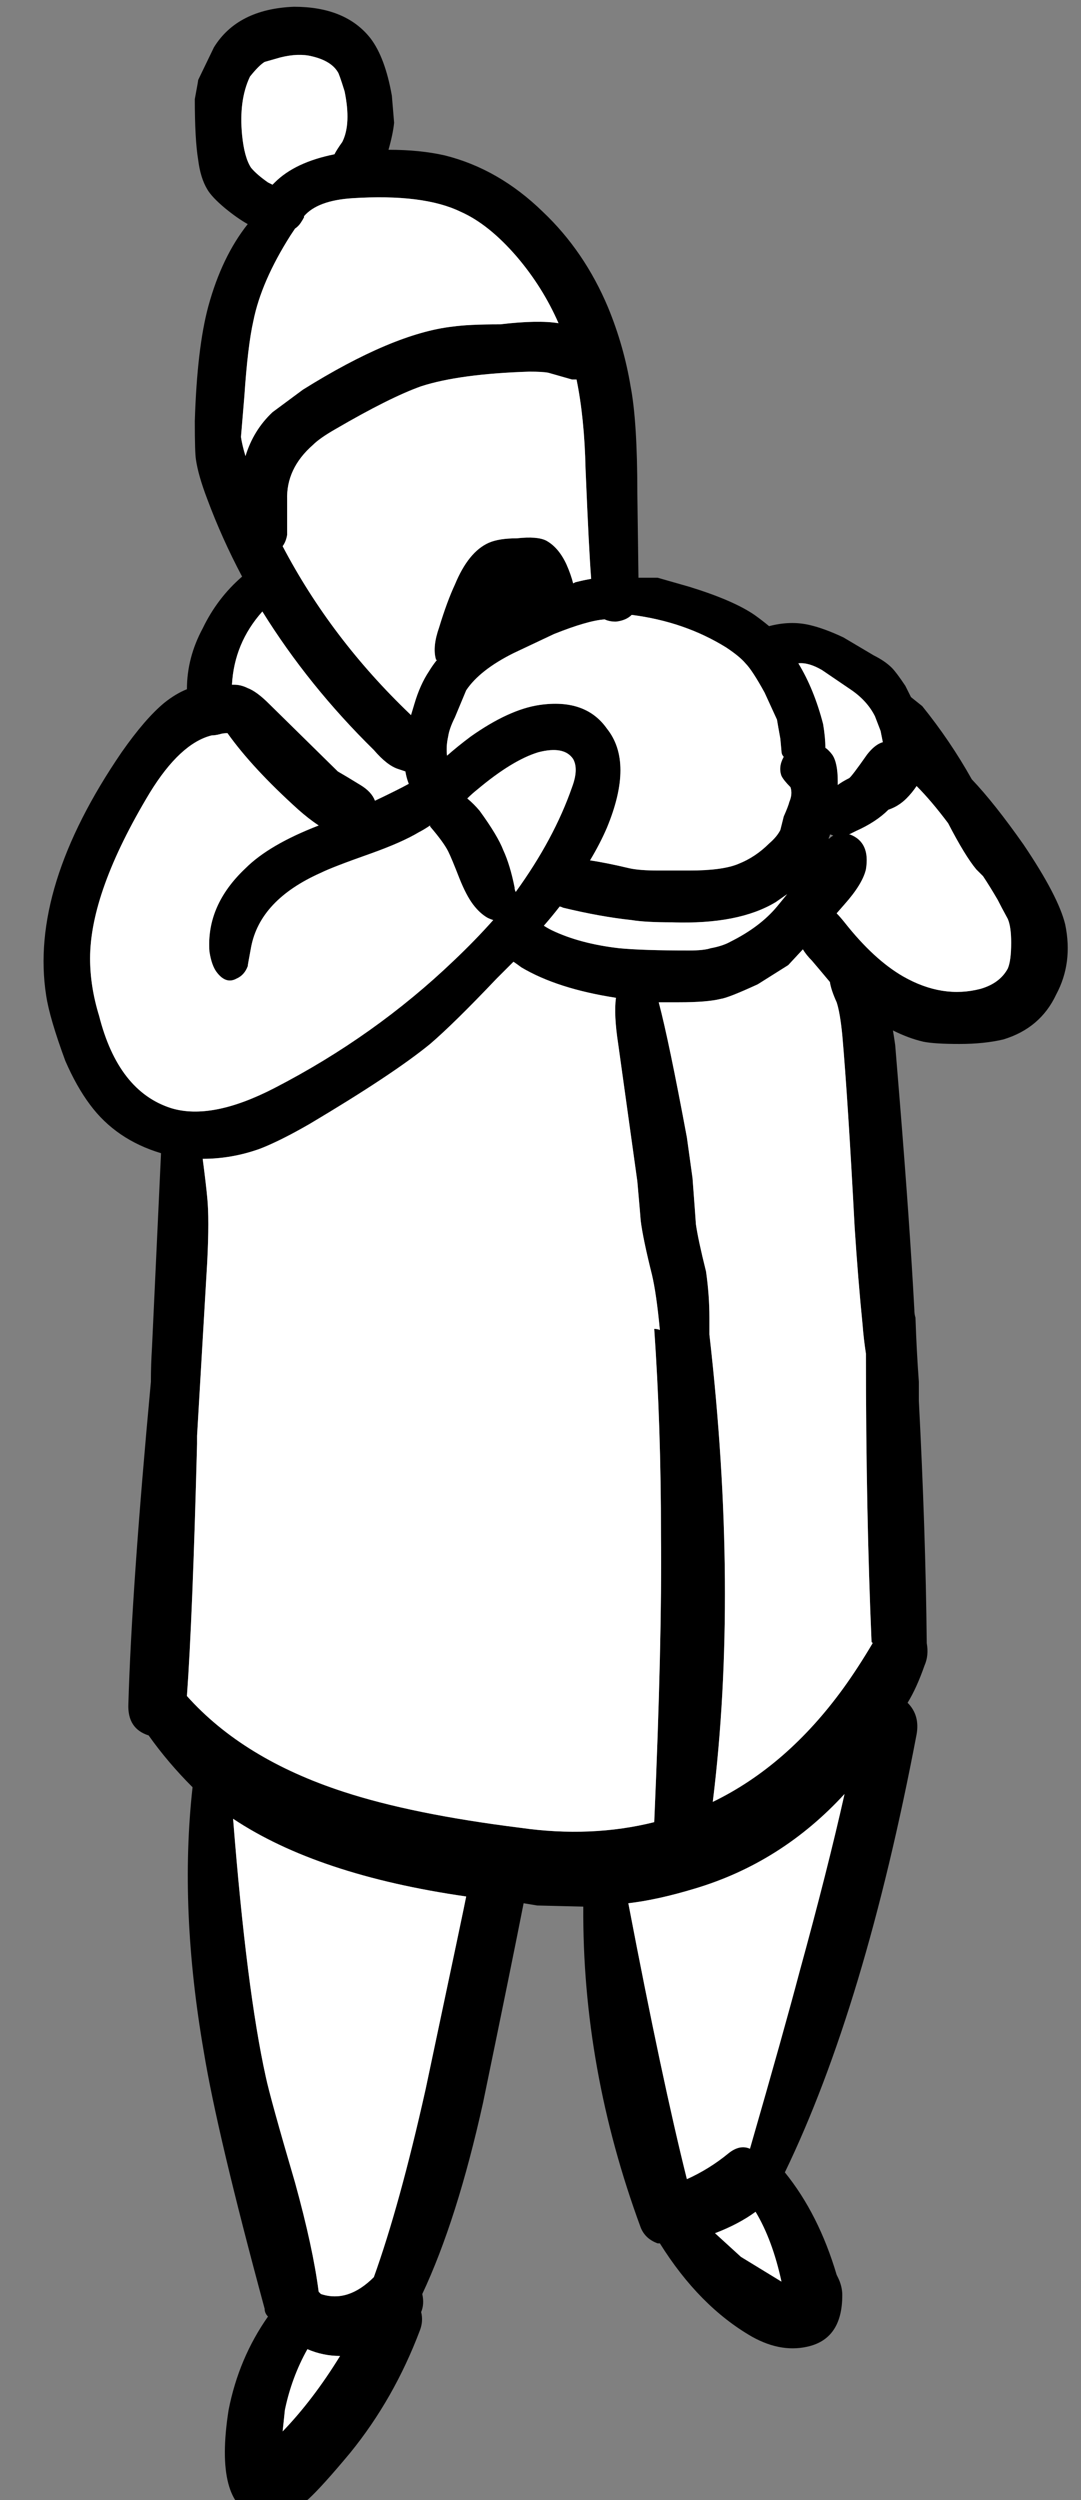 <svg xmlns="http://www.w3.org/2000/svg" xmlns:xlink="http://www.w3.org/1999/xlink" viewBox="0 0 48 111"><rect x="0" y="0" width="48" height="111" fill="#808080" stroke="none"/><defs><g id="a"><path d="M43.15 34.6q-.95-1.7-2.2-3.25l-.5-.4-.25-.5q-.4-.6-.6-.8-.3-.3-.8-.55l-1.35-.8q-.85-.4-1.5-.55-.85-.2-1.8.05-.3-.25-.65-.5-.95-.65-2.9-1.25l-1.4-.4h-.85l-.05-3.75q0-3.2-.3-4.75-.3-1.8-1-3.5-1.05-2.5-2.9-4.25-1.95-1.9-4.35-2.5-1.1-.25-2.5-.25.2-.7.25-1.2l-.1-1.2q-.3-1.7-.95-2.55-1.1-1.4-3.4-1.4-2.5.1-3.55 1.8l-.7 1.45q0 .05-.15.85 0 1.8.15 2.7.1.8.4 1.3.2.35.8.85.55.45 1 .7-1.15 1.45-1.75 3.65-.5 1.85-.6 5.1 0 1.4.05 1.7.1.7.5 1.75.65 1.75 1.55 3.45-1.1.95-1.75 2.3-.7 1.3-.7 2.7-.5.2-1 .6-.85.7-1.9 2.2-4.1 6-3.35 10.8.15 1 .85 2.9.5 1.15 1.1 1.95 1.15 1.55 3.15 2.15l-.4 8.6q-.05.8-.05 1.55-.85 9.15-1 14.3-.05 1.1.9 1.4.85 1.2 1.95 2.3-.6 5.4.5 11.75.6 3.65 2.7 11.4 0 .2.15.35-1.3 1.85-1.75 4.15-.65 4.15 1.25 4.75 1 .3 2.3-.8.6-.55 1.85-2.05 1.95-2.4 3.1-5.45.15-.4.05-.8.15-.35.05-.8 1.55-3.3 2.7-8.5 1.25-6.05 1.8-8.85l.6.1 2.05.05q-.05 7.2 2.55 14.25.2.5.75.7h.1q1.75 2.8 4.1 4.15 1.35.75 2.6.4 1.4-.4 1.4-2.25 0-.4-.2-.8l-.05-.1q-.8-2.7-2.3-4.55Q38.4 89.1 40.7 77q.15-.85-.4-1.4.4-.65.75-1.65.2-.45.1-1v-.05q-.05-4.913-.35-10.7.002-.006 0-.05v-.2-.15-.45q-.1-1.35-.15-2.85-.05-.15-.05-.35-.2-3.75-.65-9.3l-.2-2.45q-.05-.35-.1-.65.7.35 1.35.5.5.1 1.6.1t1.95-.2q1.65-.5 2.35-2 .75-1.4.4-3.1-.3-1.25-1.85-3.55-1.3-1.85-2.3-2.9m-2.45.3q.65.65 1.4 1.65.75 1.45 1.25 2.05l.3.3q.3.45.65 1.05.15.3.45.85.15.35.15 1.05 0 .8-.15 1.15-.35.65-1.2.9-1.7.45-3.45-.55-1.3-.75-2.6-2.4-.2-.25-.35-.4l.35-.4q.8-.9.95-1.55.2-1.2-.7-1.55h-.05l.3-.15q.9-.4 1.45-.95.45-.15.8-.5.25-.25.45-.55M20.45 9.4q1.25.55 2.5 2 1.15 1.35 1.85 2.95-.9-.15-2.6.05-1.4 0-2.1.1-2.65.3-6.65 2.8l-1.35 1q-.85.8-1.2 1.95-.15-.5-.2-.85l.15-1.8q.15-2.25.4-3.35.35-1.75 1.65-3.8l.2-.3q.15-.1.25-.25t.15-.25V9.6q.6-.7 2.15-.8 3.15-.2 4.8.6m4.95 7.45h.2q.35 1.7.4 3.95.15 3.65.25 4.9-.3.05-.7.15l-.1.05q-.1-.4-.3-.85-.35-.75-.9-1.05-.4-.2-1.3-.1-.8 0-1.25.2-.9.4-1.5 1.85-.35.75-.7 1.9-.3.85-.15 1.4 0 .05.05.05-.2.25-.35.5-.4.6-.65 1.45l-.15.5-.05-.05q-3.5-3.35-5.65-7.45.15-.2.2-.5V22.2q-.05-1.4 1.15-2.45.3-.3 1-.7 2.4-1.4 3.8-1.9 1.7-.55 4.8-.65.6 0 .85.05l1.05.3M13.85 2.5q.85.2 1.15.7.05.05.3.85.3 1.45-.1 2.25-.25.35-.35.55-1.75.35-2.65 1.25l-.1.1-.2-.1q-.5-.35-.75-.65-.3-.45-.4-1.45-.15-1.55.35-2.6.4-.5.65-.65l.7-.2q.8-.2 1.4-.05M10.3 30.4q.1-1.85 1.35-3.25 2.05 3.3 4.95 6.15.6.7 1.1.85l.3.1q.05.3.15.55-.45.25-1.5.75-.15-.4-.65-.7-.65-.4-1-.6l-3.05-3q-.55-.55-.95-.7-.3-.15-.6-.15h-.1m2.95 5.55q.45.4.9.7-2.2.85-3.25 1.9-1.75 1.65-1.6 3.7.1.65.35.95.4.5.85.25.35-.15.5-.55 0-.05.15-.85.4-2.1 3.1-3.3.5-.25 2.2-.85 1.4-.5 2.15-.95.2-.1.5-.3v.05q.6.7.8 1.1.15.3.5 1.2.3.75.6 1.15.3.4.65.6.1.05.25.1-.8.9-1.75 1.8-3.5 3.35-7.95 5.65-2.8 1.45-4.6.9-2.35-.75-3.2-4.1-.4-1.3-.4-2.55 0-2.95 2.65-7.35Q8 33 9.4 32.65q.15 0 .35-.05.15-.05.35-.05 1.1 1.55 3.15 3.4m6.6-2.4q-.05-.4.05-.85.05-.35.3-.85l.5-1.2q.6-.9 2.1-1.65l1.8-.85q1.5-.6 2.25-.65.2.1.5.1.45-.05.7-.3 2.35.3 4.2 1.45.6.4.85.7.3.3.85 1.3l.55 1.2q.05.3.15.85l.05.55q0 .15.1.25-.25.45-.1.85.1.2.4.5.1.3-.05.65-.05.2-.25.65l-.15.6q-.15.3-.5.6-.6.6-1.35.9-.7.3-2.2.3h-1.35q-.85 0-1.3-.1-1.05-.25-1.75-.35.45-.75.75-1.45 1.2-2.9 0-4.4-.95-1.35-3-1.05-1.35.2-3.05 1.4-.6.45-1.05.85m16.65-3.8l1.25.85q.75.5 1.1 1.2l.25.65.1.5q-.35.1-.7.55-.7 1-.8 1.05-.3.15-.5.3v-.15q0-.85-.25-1.2-.15-.2-.3-.3 0-.45-.1-1.05-.4-1.55-1.1-2.7.45-.05 1.05.3m.35 7.3q.05 0 .15.05-.1.05-.2.15v-.05q.05-.1.05-.15m-15.65-2q1.55-1.3 2.7-1.65 1.15-.3 1.55.3.25.45-.05 1.25-.8 2.3-2.5 4.65-.05-.1-.05-.2-.2-1-.5-1.65-.25-.65-1.05-1.75-.25-.3-.55-.55.2-.2.45-.4m6.85 5.8q.6.1 1.8.1 2.95.1 4.6-.9l.5-.35-.45.55q-.75.9-2.05 1.55-.35.2-.9.3-.3.1-.95.1-2.05 0-3.1-.1-1.75-.2-3-.8-.2-.1-.35-.2.35-.4.7-.85.05 0 .15.05 1.65.4 3.05.55M11.8 92.2q-.85-3.85-1.45-11.45 3.75 2.5 10.35 3.45 0 .05-1.8 8.55-1.15 5.15-2.3 8.35-1.15 1.15-2.35.75l-.1-.1q-.25-1.95-1.05-4.85-1.1-3.75-1.3-4.7m19.05-8.35q3.85-1.15 6.65-4.2-.75 3.35-2 7.9-.7 2.65-2.2 7.85-.45-.2-.95.2-.85.7-1.85 1.15-1.1-4.4-2.6-12.25 1.3-.15 2.95-.65m2.05 16.35l-1.15-1.05q1.05-.4 1.8-.95.75 1.25 1.15 3.1l-1.8-1.1m-19.25 4.1q.7.3 1.45.3-1.2 1.95-2.55 3.35l.1-.95q.3-1.45 1-2.7m9.15-61.6q.15.1.35.25 1.6.95 4.2 1.35-.1.75.1 2.05l.85 6.1q.15 1.7.15 1.75.1.8.5 2.4.2.85.35 2.45-.1-.05-.25-.05.3 4.3.3 9.15.05 4.7-.3 12.75-2.8.7-5.95.25-4.8-.6-7.85-1.6Q10.8 78.1 8.3 75.3q.25-3.45.45-11.2v-.35l.45-7.7q.1-1.95 0-2.9-.05-.55-.2-1.7 1.3 0 2.55-.45.9-.35 2.2-1.1 3.7-2.2 5.35-3.55 1.05-.9 2.95-2.9l.75-.75m6.45 1.8h.9q1.25 0 1.85-.15.35-.05 1.65-.65l1.35-.85.65-.7q.15.25.4.5.3.35.8.95.05.35.3.9.15.45.25 1.45.25 2.85.55 8.55.15 2.3.35 4.3.05.65.15 1.3 0 7 .25 12.8l.05.05q-.65 1.1-1.3 2-2.5 3.45-5.8 5.05 1.15-9.35-.15-20.75v-.75q0-1-.15-2.05-.35-1.4-.45-2.1 0-.05-.15-2.05l-.25-1.8q-.8-4.3-1.25-6z"/><path fill="#FFF" d="M30.15 44.5h-.9q.45 1.7 1.25 6l.25 1.8q.15 2 .15 2.05.1.7.45 2.1.15 1.05.15 2.05v.75q1.3 11.4.15 20.75 3.3-1.6 5.8-5.05.65-.9 1.3-2l-.05-.05q-.25-5.8-.25-12.8-.1-.65-.15-1.3-.2-2-.35-4.3-.3-5.7-.55-8.55-.1-1-.25-1.45-.25-.55-.3-.9-.5-.6-.8-.95-.25-.25-.4-.5l-.65.7-1.35.85q-1.3.6-1.65.65-.6.15-1.85.15m-7-1.55q-.2-.15-.35-.25l-.75.75q-1.9 2-2.95 2.9-1.65 1.35-5.35 3.55-1.3.75-2.2 1.1-1.25.45-2.55.45.15 1.15.2 1.7.1.95 0 2.9l-.45 7.7v.35q-.2 7.75-.45 11.2 2.5 2.8 6.95 4.25 3.05 1 7.85 1.6 3.15.45 5.95-.25.35-8.05.3-12.75 0-4.85-.3-9.15.15 0 .25.05-.15-1.6-.35-2.45-.4-1.6-.5-2.4 0-.05-.15-1.75l-.85-6.1q-.2-1.3-.1-2.05-2.6-.4-4.2-1.35M15.1 104.6q-.75 0-1.45-.3-.7 1.25-1 2.7l-.1.95q1.35-1.4 2.55-3.35m16.65-5.45l1.15 1.05 1.8 1.1q-.4-1.85-1.15-3.1-.75.55-1.8.95m5.75-19.5q-2.8 3.05-6.65 4.2-1.65.5-2.95.65 1.5 7.85 2.6 12.25 1-.45 1.85-1.15.5-.4.95-.2 1.5-5.2 2.2-7.85 1.25-4.55 2-7.9m-27.15 1.1q.6 7.6 1.45 11.45.2.95 1.3 4.7.8 2.9 1.05 4.85l.1.1q1.2.4 2.35-.75 1.15-3.2 2.3-8.35 1.8-8.5 1.8-8.55-6.6-.95-10.35-3.45m19.5-39.8q-1.2 0-1.8-.1-1.4-.15-3.05-.55-.1-.05-.15-.05-.35.45-.7.85.15.1.35.2 1.25.6 3 .8 1.05.1 3.1.1.65 0 .95-.1.55-.1.9-.3 1.3-.65 2.05-1.55l.45-.55-.5.35q-1.65 1-4.6.9M23.9 33.4q-1.15.35-2.7 1.65-.25.2-.45.4.3.25.55.55.8 1.1 1.05 1.75.3.65.5 1.65 0 .1.05.2 1.7-2.35 2.5-4.65.3-.8.05-1.25-.4-.6-1.55-.3m13.85-2.8l-1.25-.85q-.6-.35-1.05-.3.7 1.15 1.1 2.7.1.6.1 1.05.15.1.3.3.25.35.25 1.2v.15q.2-.15.5-.3.1-.05.8-1.05.35-.45.7-.55l-.1-.5-.25-.65q-.35-.7-1.1-1.2M19.9 32.7q-.1.45-.05.85.45-.4 1.05-.85 1.7-1.2 3.05-1.4 2.05-.3 3 1.05 1.2 1.5 0 4.4-.3.7-.75 1.45.7.1 1.75.35.45.1 1.3.1h1.35q1.5 0 2.2-.3.75-.3 1.35-.9.35-.3.5-.6l.15-.6q.2-.45.25-.65.15-.35.05-.65-.3-.3-.4-.5-.15-.4.1-.85-.1-.1-.1-.25l-.05-.55q-.1-.55-.15-.85l-.55-1.2q-.55-1-.85-1.3-.25-.3-.85-.7-1.85-1.15-4.2-1.45-.25.25-.7.3-.3 0-.5-.1-.75.05-2.25.65l-1.8.85q-1.5.75-2.1 1.65l-.5 1.2q-.25.5-.3.85m-5.75 3.95q-.45-.3-.9-.7-2.05-1.85-3.15-3.4-.2 0-.35.05-.2.05-.35.05Q8 33 6.65 35.2 4 39.6 4 42.55q0 1.25.4 2.55.85 3.35 3.2 4.1 1.8.55 4.6-.9 4.45-2.3 7.95-5.65.95-.9 1.75-1.8-.15-.05-.25-.1-.35-.2-.65-.6-.3-.4-.6-1.15-.35-.9-.5-1.2-.2-.4-.8-1.1v-.05q-.3.2-.5.3-.75.45-2.15.95-1.7.6-2.2.85-2.7 1.2-3.1 3.3-.15.8-.15.85-.15.4-.5.55-.45.25-.85-.25-.25-.3-.35-.95-.15-2.05 1.6-3.7 1.05-1.05 3.25-1.9m-2.5-9.5q-1.25 1.4-1.35 3.25h.1q.3 0 .6.15.4.15.95.7l3.05 3q.35.2 1 .6.5.3.65.7 1.05-.5 1.5-.75-.1-.25-.15-.55l-.3-.1q-.5-.15-1.1-.85-2.9-2.85-4.95-6.15M15 3.2q-.3-.5-1.15-.7-.6-.15-1.4.05l-.7.2q-.25.15-.65.65-.5 1.05-.35 2.6.1 1 .4 1.45.25.3.75.65l.2.1.1-.1q.9-.9 2.65-1.25.1-.2.35-.55.4-.8.1-2.25-.25-.8-.3-.85m10.6 13.65h-.2l-1.05-.3q-.25-.05-.85-.05-3.1.1-4.8.65-1.4.5-3.8 1.9-.7.4-1 .7-1.2 1.05-1.15 2.45v1.55q-.05.3-.2.5 2.15 4.1 5.65 7.45l.05.05.15-.5q.25-.85.65-1.45.15-.25.35-.5-.05 0-.05-.05-.15-.55.15-1.4.35-1.15.7-1.9.6-1.45 1.5-1.85.45-.2 1.25-.2.9-.1 1.3.1.55.3.9 1.05.2.45.3.85l.1-.05q.4-.1.7-.15-.1-1.25-.25-4.9-.05-2.25-.4-3.95m-2.65-5.45q-1.25-1.45-2.5-2-1.65-.8-4.8-.6-1.55.1-2.15.8v.05q-.05.1-.15.25-.1.15-.25.25l-.2.3q-1.3 2.05-1.65 3.8-.25 1.1-.4 3.35l-.15 1.8q.05.35.2.85.35-1.15 1.2-1.95l1.35-1q4-2.5 6.65-2.8.7-.1 2.1-.1 1.7-.2 2.6-.05-.7-1.6-1.85-2.95M42.1 36.55q-.75-1-1.4-1.65-.2.3-.45.55-.35.35-.8.5-.55.55-1.45.95l-.3.15h.05q.9.35.7 1.55-.15.65-.95 1.55l-.35.4q.15.15.35.4 1.3 1.65 2.6 2.4 1.75 1 3.45.55.85-.25 1.2-.9.15-.35.15-1.15 0-.7-.15-1.05-.3-.55-.45-.85-.35-.6-.65-1.05l-.3-.3q-.5-.6-1.25-2.05z"/></g></defs><use xlink:href="#a"/></svg>